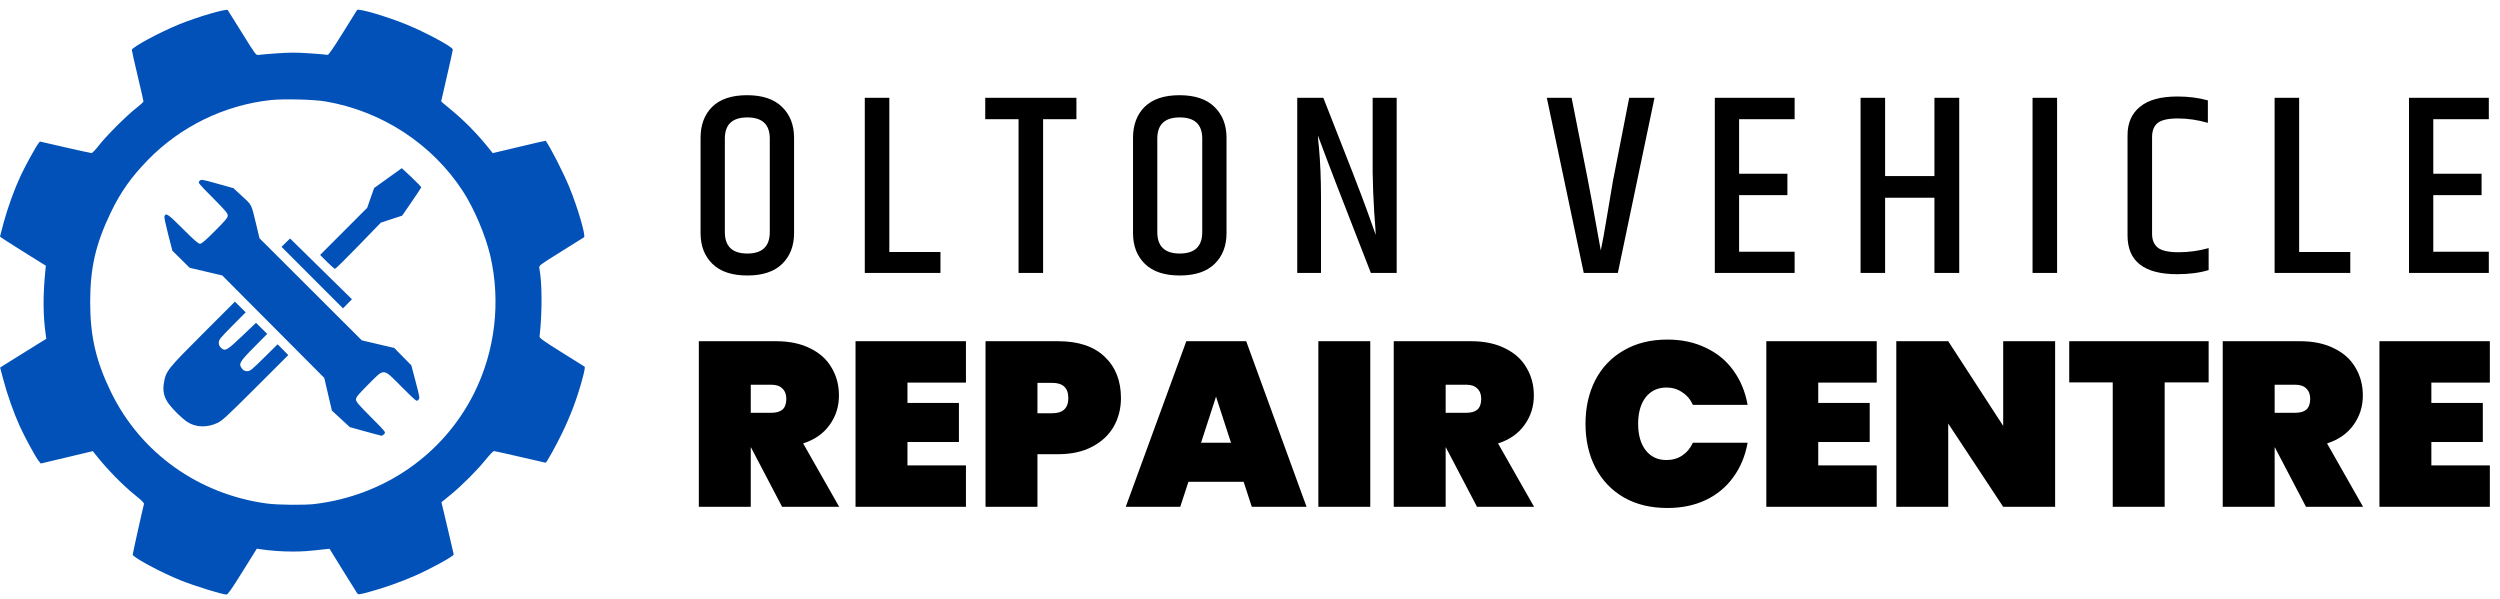 <svg width="513" height="123" viewBox="0 0 513 123" fill="none" xmlns="http://www.w3.org/2000/svg">
<path d="M49.762 117.3L52.696 112.592L53.534 112.715C55.547 113.01 57.847 113.175 59.984 113.176C62.068 113.176 62.902 113.12 66.516 112.726L67.62 112.606L70.326 116.993C71.813 119.406 73.143 121.533 73.28 121.721C73.52 122.048 73.61 122.039 75.724 121.47C78.711 120.667 82.222 119.429 85.139 118.151C88.344 116.747 93.106 114.134 93.103 113.781C93.103 113.706 92.536 111.263 91.844 108.352L90.587 103.059L92.443 101.545C94.759 99.657 97.92 96.491 99.718 94.258C100.472 93.323 101.206 92.557 101.35 92.557C101.495 92.557 103.923 93.096 106.748 93.754C109.572 94.412 111.916 94.951 111.957 94.951C112.154 94.951 114.066 91.516 115.36 88.835C117.107 85.219 118.393 81.807 119.403 78.108C119.983 75.985 120.102 75.321 119.924 75.213C119.796 75.135 117.663 73.803 115.184 72.252C111.587 70.001 110.684 69.358 110.718 69.069C111.282 64.205 111.257 57.898 110.662 54.962C110.57 54.504 110.8 54.332 115.108 51.647C117.607 50.09 119.739 48.759 119.846 48.69C120.253 48.427 118.534 42.553 116.849 38.451C115.636 35.496 112.953 30.232 111.972 28.883C111.956 28.86 109.504 29.422 106.525 30.132L101.108 31.422L100.556 30.729C97.869 27.354 95.106 24.563 91.862 21.947C91.128 21.355 90.528 20.841 90.528 20.805C90.528 20.768 91.066 18.42 91.724 15.586C92.382 12.752 92.92 10.313 92.92 10.165C92.92 9.646 87.495 6.71 83.498 5.066C79.427 3.391 73.531 1.658 73.265 2.058C73.196 2.162 71.866 4.297 70.31 6.802C68.47 9.763 67.396 11.325 67.24 11.265C67.108 11.214 65.457 11.069 63.57 10.943C60.816 10.758 59.481 10.759 56.796 10.946C54.957 11.074 53.241 11.221 52.984 11.273C52.547 11.36 52.336 11.074 49.689 6.793C48.134 4.277 46.803 2.151 46.731 2.068C46.436 1.728 40.49 3.476 36.731 5.007C32.731 6.636 27.054 9.706 27.05 10.243C27.047 10.402 27.586 12.793 28.244 15.558C28.901 18.322 29.44 20.686 29.44 20.811C29.44 20.935 28.757 21.566 27.922 22.211C25.969 23.72 21.757 27.937 20.249 29.891C19.604 30.727 18.945 31.41 18.784 31.408C18.623 31.406 16.173 30.872 13.34 30.221L8.188 29.038L7.875 29.441C7.32 30.159 5.193 34.027 4.26 36.015C2.99 38.722 1.629 42.469 0.749 45.682C0.337 47.186 0 48.472 0 48.539C0 48.607 2.117 49.981 4.705 51.593L9.409 54.525L9.299 55.63C8.806 60.562 8.825 64.672 9.357 68.467L9.504 69.518L5.718 71.865C3.636 73.156 1.503 74.485 0.979 74.818L0.026 75.424L0.645 77.774C1.48 80.94 2.772 84.606 4.044 87.421C5.121 89.802 7.346 93.877 8.004 94.67L8.372 95.113L13.709 93.843L19.045 92.572L19.505 93.157C22.003 96.337 25.235 99.629 28.107 101.919C29.098 102.709 29.598 103.229 29.546 103.414C29.297 104.302 27.233 113.58 27.233 113.809C27.233 114.355 33.303 117.605 37.169 119.129C40.168 120.311 45.565 121.979 46.461 122C46.746 122.007 47.489 120.949 49.763 117.3L49.762 117.3ZM54.746 103.32C40.721 101.409 28.862 92.937 22.796 80.493C19.684 74.112 18.503 69.013 18.506 61.984C18.509 54.934 19.63 50.065 22.739 43.59C24.739 39.426 26.922 36.338 30.348 32.822C37.04 25.955 46.025 21.572 55.531 20.537C58.17 20.25 64.39 20.402 66.79 20.814C78.369 22.797 88.664 29.524 94.989 39.238C97.292 42.777 99.654 48.344 100.614 52.499C102.794 61.935 101.602 72.035 97.291 80.671C91.018 93.234 78.854 101.695 64.591 103.419C62.449 103.678 56.971 103.623 54.748 103.32L54.746 103.32ZM78.851 89.049C79.188 88.677 79.158 88.639 76.12 85.594C73.524 82.992 73.048 82.43 73.048 81.967C73.048 81.509 73.461 81.004 75.575 78.884C78.968 75.482 78.489 75.447 82.44 79.396C85.478 82.433 85.489 82.442 85.832 82.063C86.17 81.689 86.16 81.62 85.292 78.325L84.407 74.968L82.651 73.183L80.896 71.398L77.57 70.62L74.244 69.843L63.748 59.369L53.251 48.895L52.646 46.369C51.537 41.736 51.745 42.168 49.711 40.289L47.896 38.612L44.602 37.691C41.337 36.778 41.305 36.773 40.946 37.128C40.587 37.484 40.606 37.509 43.66 40.585C46.23 43.174 46.736 43.772 46.736 44.221C46.736 44.667 46.289 45.207 44.116 47.386C42.14 49.367 41.383 50.013 41.036 50.013C40.686 50.013 39.84 49.277 37.509 46.947C34.44 43.879 34.04 43.609 33.736 44.401C33.675 44.561 34.019 46.212 34.5 48.07L35.375 51.448L37.145 53.199L38.916 54.95L42.262 55.736L45.608 56.523L56.075 67.035L66.541 77.547L67.32 80.897L68.1 84.248L69.942 85.948L71.784 87.648L74.946 88.524C76.685 89.007 78.198 89.407 78.309 89.414C78.42 89.421 78.664 89.257 78.851 89.05L78.851 89.049ZM44.528 86.827C45.605 86.328 46.393 85.605 52.44 79.567L59.155 72.861L58.06 71.754L56.966 70.647L54.173 73.406C51.63 75.918 51.322 76.165 50.727 76.165C50.242 76.165 49.977 76.041 49.694 75.68C48.894 74.662 49.088 74.317 52.278 71.097L54.835 68.515L53.684 67.38L52.532 66.245L49.641 68.995C46.524 71.96 46.177 72.149 45.322 71.345C45.034 71.074 44.896 70.736 44.896 70.299C44.896 69.714 45.153 69.395 47.655 66.872L50.414 64.089L49.309 62.994L48.203 61.899L41.575 68.526C34.334 75.764 34.047 76.128 33.634 78.579C33.346 80.293 33.657 81.574 34.699 82.961C35.589 84.146 37.385 85.885 38.437 86.58C40.128 87.697 42.446 87.791 44.528 86.827L44.528 86.827ZM65.872 55.17L59.524 48.935L58.647 49.791L57.77 50.648L64.073 56.96L70.377 63.271L71.298 62.339L72.22 61.406L65.872 55.17ZM73.557 50.424L78.158 45.68L80.341 44.966L82.524 44.251L84.446 41.453C85.503 39.914 86.396 38.57 86.43 38.466C86.465 38.362 85.582 37.43 84.469 36.394L82.445 34.511L79.604 36.55L76.763 38.588L76.055 40.616L75.348 42.643L70.52 47.476L65.691 52.309L67.112 53.739C67.893 54.525 68.627 55.169 68.744 55.169C68.861 55.169 71.027 53.034 73.557 50.424L73.557 50.424Z" fill="#0251B8"/>
<path d="M157.96 28.44C157.96 25.543 156.423 24.094 153.349 24.094C150.275 24.094 148.738 25.543 148.738 28.44V47.626C148.738 50.559 150.275 52.025 153.349 52.025C156.423 52.025 157.96 50.559 157.96 47.626V28.44ZM143.756 28.281C143.756 25.631 144.551 23.511 146.141 21.921C147.766 20.331 150.151 19.536 153.296 19.536C156.476 19.536 158.879 20.349 160.504 21.974C162.129 23.564 162.942 25.666 162.942 28.281V47.838C162.942 50.453 162.129 52.555 160.504 54.145C158.879 55.735 156.494 56.53 153.349 56.53C150.204 56.53 147.819 55.735 146.194 54.145C144.569 52.555 143.756 50.453 143.756 47.838V28.281ZM177.454 20.066H182.489V51.707H192.983V56H177.454V20.066ZM220.88 20.066V24.465H214.043V56H209.008V24.465H202.171V20.066H220.88ZM246.7 28.44C246.7 25.543 245.163 24.094 242.089 24.094C239.015 24.094 237.478 25.543 237.478 28.44V47.626C237.478 50.559 239.015 52.025 242.089 52.025C245.163 52.025 246.7 50.559 246.7 47.626V28.44ZM232.496 28.281C232.496 25.631 233.291 23.511 234.881 21.921C236.506 20.331 238.891 19.536 242.036 19.536C245.216 19.536 247.618 20.349 249.244 21.974C250.869 23.564 251.682 25.666 251.682 28.281V47.838C251.682 50.453 250.869 52.555 249.244 54.145C247.618 55.735 245.233 56.53 242.089 56.53C238.944 56.53 236.559 55.735 234.934 54.145C233.308 52.555 232.496 50.453 232.496 47.838V28.281ZM281.67 20.066H286.599V56H281.299C275.752 41.831 272.13 32.433 270.434 27.804C270.434 28.193 270.505 29.005 270.646 30.242C270.929 33.316 271.07 36.726 271.07 40.471V56H266.194V20.066H271.547C276.459 32.503 279.444 40.206 280.504 43.174C281.564 46.142 282.165 47.82 282.306 48.209C282.306 47.891 282.2 46.336 281.988 43.545C281.812 40.718 281.706 37.998 281.67 35.383V20.066ZM334.313 20.066H339.507L331.981 56H324.985L317.406 20.066H322.494C325.109 33.104 326.717 41.407 327.317 44.976C327.953 48.509 328.342 50.647 328.483 51.389C328.801 49.94 329.243 47.502 329.808 44.075C330.374 40.612 330.762 38.298 330.974 37.132L334.313 20.066ZM351.88 20.066H368.257V24.465H356.862V35.648H366.773V40.047H356.862V51.654H368.257V56H351.88V20.066ZM396.946 20.066H402.034V56H396.946V40.577H386.823V56H381.788V20.066H386.823V36.125H396.946V20.066ZM417.079 20.066H422.114V56H417.079V20.066ZM436.571 27.751C436.571 25.242 437.419 23.299 439.115 21.921C440.811 20.508 443.372 19.801 446.8 19.801C449.061 19.801 451.146 20.066 453.054 20.596V25.207C450.969 24.606 448.92 24.306 446.906 24.306C444.892 24.306 443.496 24.624 442.719 25.26C441.977 25.896 441.606 26.85 441.606 28.122V47.997C441.606 49.234 441.994 50.17 442.772 50.806C443.549 51.442 444.98 51.76 447.065 51.76C449.149 51.76 451.199 51.477 453.213 50.912V55.417C451.375 55.982 449.22 56.265 446.747 56.265C439.963 56.265 436.571 53.615 436.571 48.315V27.751ZM466.75 20.066H471.785V51.707H482.279V56H466.75V20.066ZM494.328 20.066H510.705V24.465H499.31V35.648H509.221V40.047H499.31V51.654H510.705V56H494.328V20.066Z" fill="black"/>
<path d="M160.488 104L154.104 91.808H154.056V104H143.4V70.016H159.24C161.992 70.016 164.344 70.512 166.296 71.504C168.248 72.464 169.704 73.792 170.664 75.488C171.656 77.152 172.152 79.04 172.152 81.152C172.152 83.424 171.512 85.44 170.232 87.2C168.984 88.96 167.176 90.224 164.808 90.992L172.2 104H160.488ZM154.056 84.704H158.28C159.304 84.704 160.072 84.48 160.584 84.032C161.096 83.552 161.352 82.816 161.352 81.824C161.352 80.928 161.08 80.224 160.536 79.712C160.024 79.2 159.272 78.944 158.28 78.944H154.056V84.704ZM186.212 78.512V82.688H196.772V90.704H186.212V95.504H198.212V104H175.556V70.016H198.212V78.512H186.212ZM230.02 81.68C230.02 83.824 229.524 85.776 228.532 87.536C227.54 89.264 226.068 90.64 224.116 91.664C222.196 92.688 219.86 93.2 217.108 93.2H212.884V104H202.228V70.016H217.108C221.268 70.016 224.452 71.072 226.66 73.184C228.9 75.296 230.02 78.128 230.02 81.68ZM215.908 84.8C218.116 84.8 219.22 83.76 219.22 81.68C219.22 79.6 218.116 78.56 215.908 78.56H212.884V84.8H215.908ZM255.192 98.864H243.864L242.184 104H231L243.432 70.016H255.72L268.104 104H256.872L255.192 98.864ZM252.6 90.848L249.528 81.392L246.456 90.848H252.6ZM281.181 70.016V104H270.525V70.016H281.181ZM303.082 104L296.698 91.808H296.65V104H285.994V70.016H301.834C304.586 70.016 306.938 70.512 308.89 71.504C310.842 72.464 312.298 73.792 313.258 75.488C314.25 77.152 314.746 79.04 314.746 81.152C314.746 83.424 314.106 85.44 312.826 87.2C311.578 88.96 309.77 90.224 307.402 90.992L314.794 104H303.082ZM296.65 84.704H300.874C301.898 84.704 302.666 84.48 303.178 84.032C303.69 83.552 303.946 82.816 303.946 81.824C303.946 80.928 303.674 80.224 303.13 79.712C302.618 79.2 301.866 78.944 300.874 78.944H296.65V84.704ZM325.346 86.96C325.346 83.6 326.018 80.608 327.362 77.984C328.738 75.36 330.69 73.328 333.218 71.888C335.746 70.416 338.722 69.68 342.146 69.68C345.09 69.68 347.714 70.24 350.018 71.36C352.354 72.448 354.242 74 355.682 76.016C357.154 78.032 358.13 80.384 358.61 83.072H347.378C346.866 81.952 346.13 81.088 345.17 80.48C344.242 79.84 343.17 79.52 341.954 79.52C340.162 79.52 338.738 80.192 337.682 81.536C336.658 82.88 336.146 84.688 336.146 86.96C336.146 89.232 336.658 91.04 337.682 92.384C338.738 93.728 340.162 94.4 341.954 94.4C343.17 94.4 344.242 94.096 345.17 93.488C346.13 92.848 346.866 91.968 347.378 90.848H358.61C358.13 93.536 357.154 95.888 355.682 97.904C354.242 99.92 352.354 101.488 350.018 102.608C347.714 103.696 345.09 104.24 342.146 104.24C338.722 104.24 335.746 103.52 333.218 102.08C330.69 100.608 328.738 98.56 327.362 95.936C326.018 93.312 325.346 90.32 325.346 86.96ZM373.103 78.512V82.688H383.663V90.704H373.103V95.504H385.103V104H362.447V70.016H385.103V78.512H373.103ZM421.711 104H411.055L399.775 86.912V104H389.119V70.016H399.775L411.055 87.392V70.016H421.711V104ZM453.213 70.016V78.464H444.189V104H433.533V78.464H424.605V70.016H453.213ZM473.191 104L466.807 91.808H466.759V104H456.103V70.016H471.943C474.695 70.016 477.047 70.512 478.999 71.504C480.951 72.464 482.407 73.792 483.367 75.488C484.359 77.152 484.855 79.04 484.855 81.152C484.855 83.424 484.215 85.44 482.935 87.2C481.687 88.96 479.879 90.224 477.511 90.992L484.903 104H473.191ZM466.759 84.704H470.983C472.007 84.704 472.775 84.48 473.287 84.032C473.799 83.552 474.055 82.816 474.055 81.824C474.055 80.928 473.783 80.224 473.239 79.712C472.727 79.2 471.975 78.944 470.983 78.944H466.759V84.704ZM498.915 78.512V82.688H509.475V90.704H498.915V95.504H510.915V104H488.259V70.016H510.915V78.512H498.915Z" fill="black"/>
</svg>
